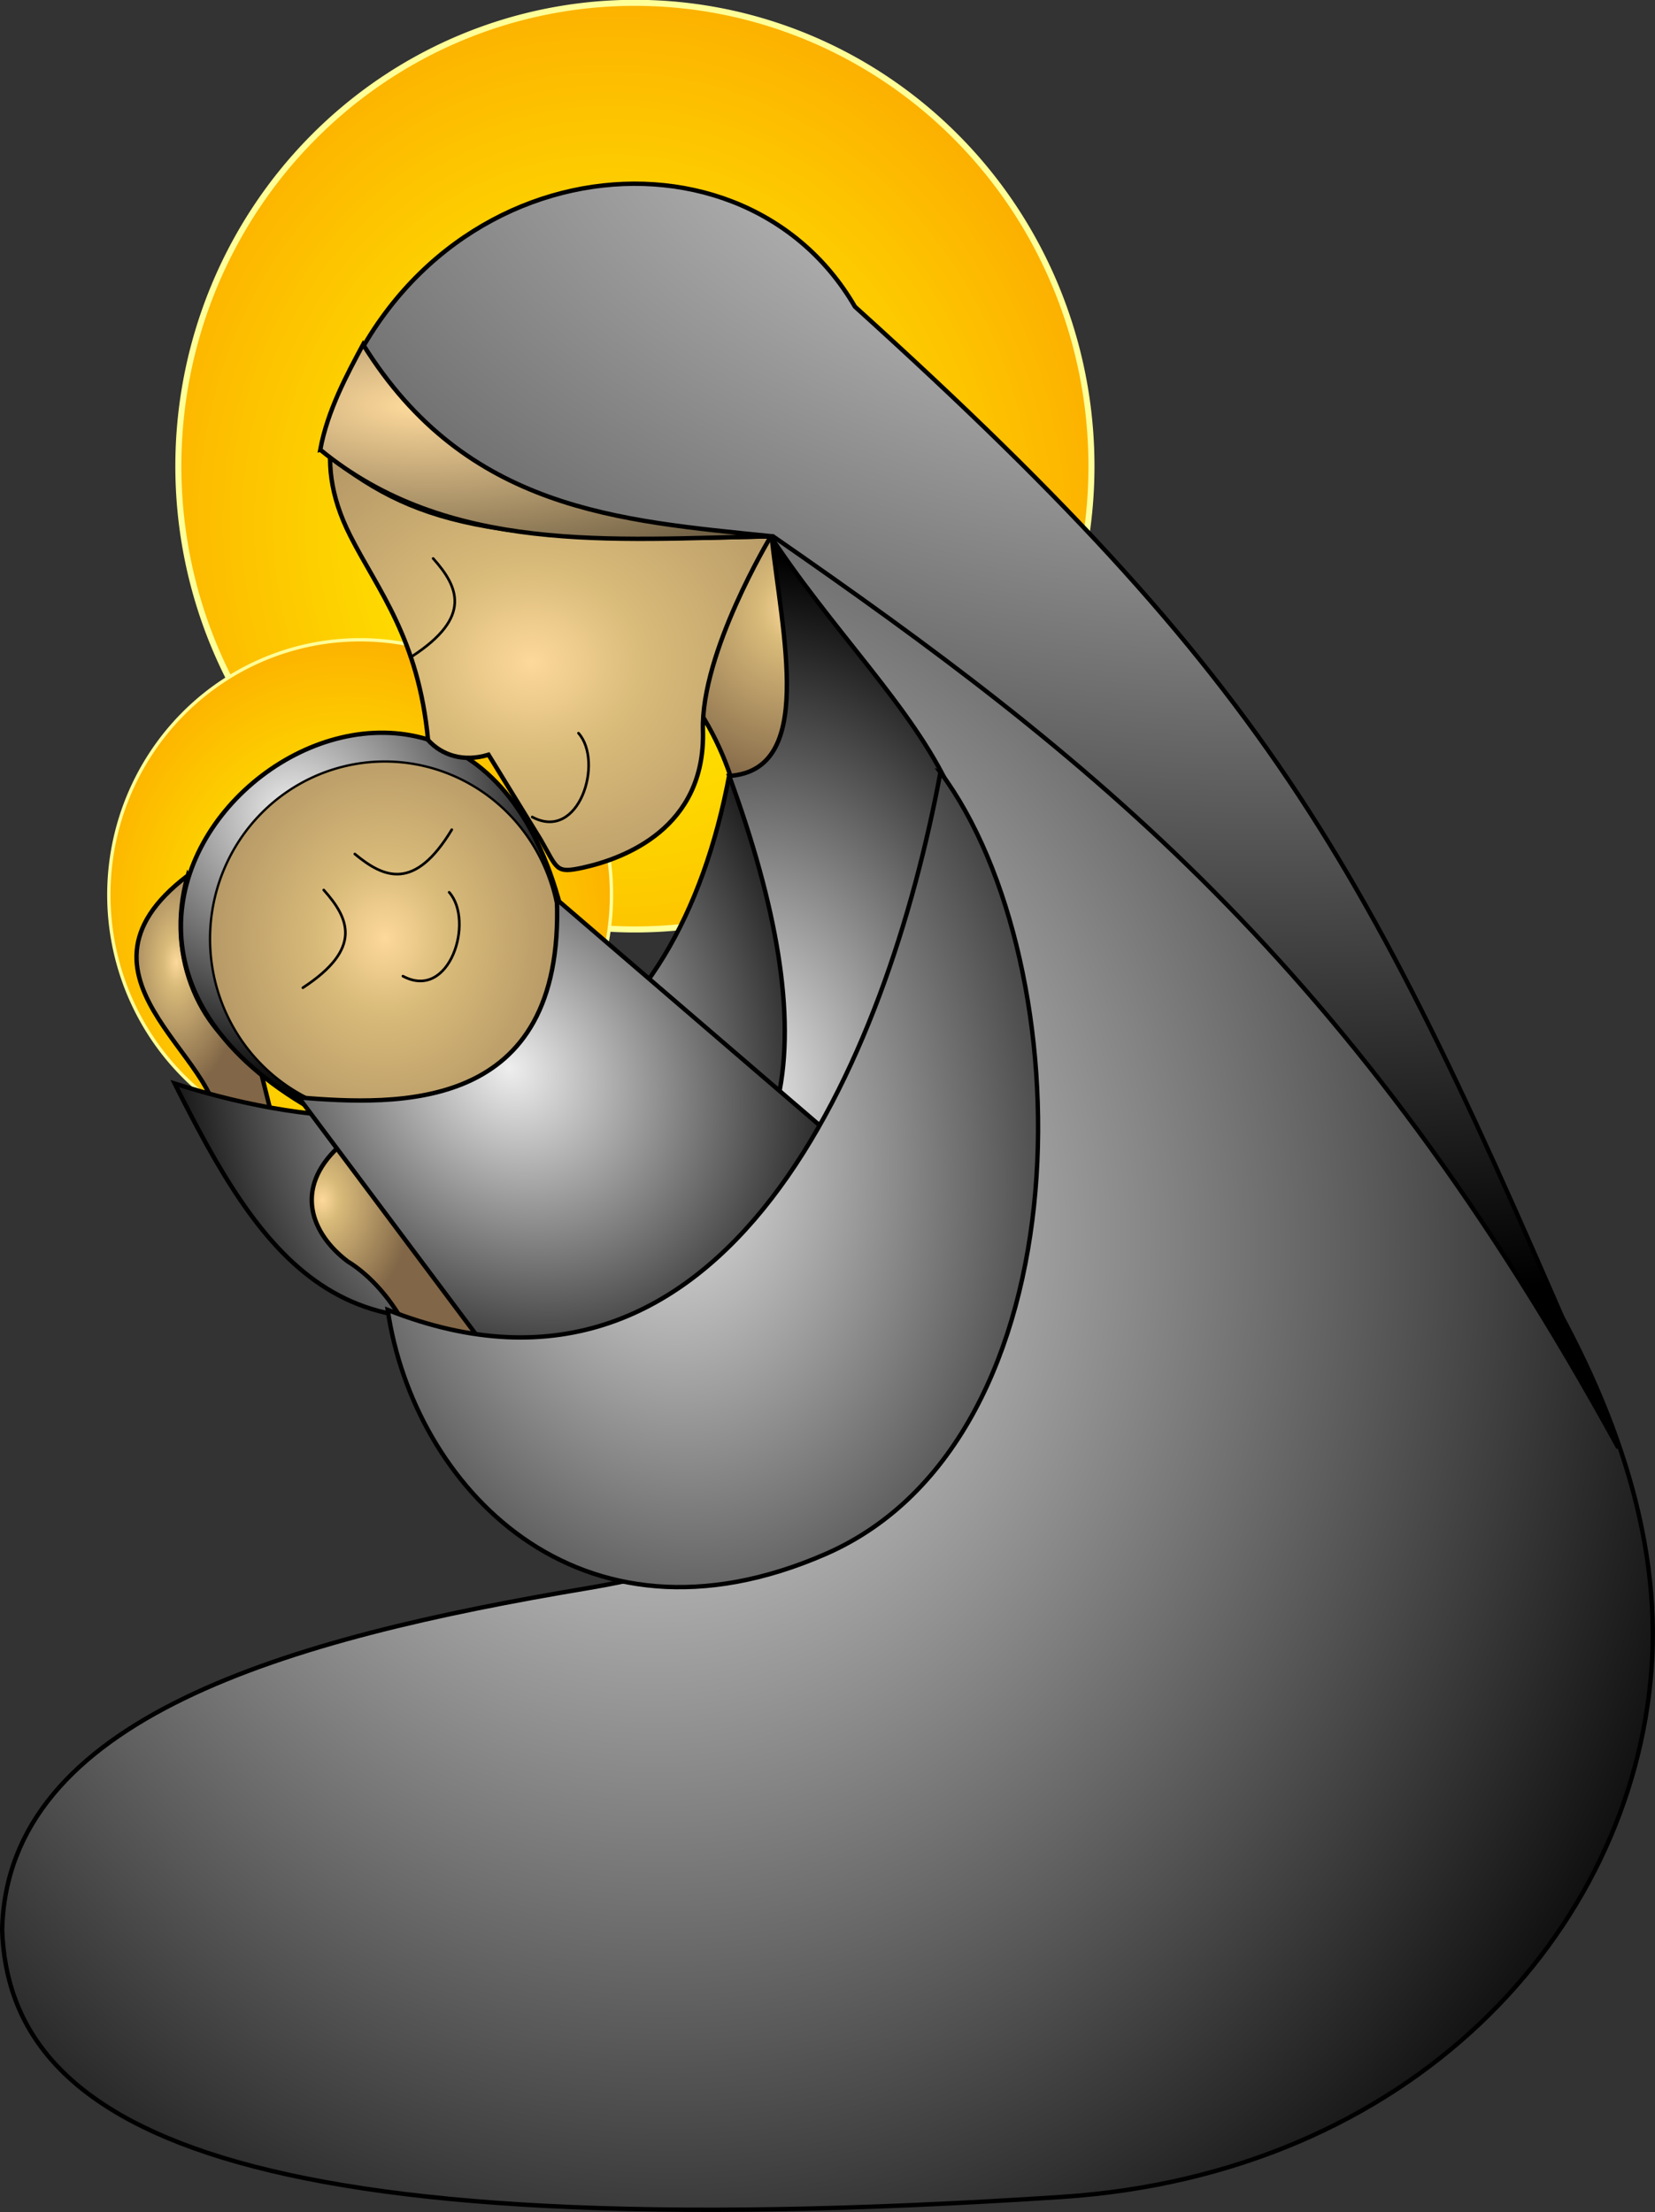 <?xml version="1.0" encoding="UTF-8"?>
<svg version="1.1" viewBox="0 0 378.04 505.37" xmlns="http://www.w3.org/2000/svg" xmlns:xlink="http://www.w3.org/1999/xlink">
<rect x="0" y="0" width="378.04" height="505.37" fill="#333333" stroke="none"/>
<defs>
<linearGradient id="a">
<stop stop-color="#eee" offset="0"/>
<stop offset="1"/>
</linearGradient>
<linearGradient id="b">
<stop stop-color="#fdd99b" offset="0"/>
<stop stop-color="#d9bb7a" offset=".189"/>
<stop stop-color="#816647" offset="1"/>
</linearGradient>
<radialGradient id="c" cx="414.32" cy="337.6" r="75.734" gradientTransform="matrix(1.592 -.131 .144 1.75 -290.97 -198.6)" gradientUnits="userSpaceOnUse">
<stop stop-color="#ff0" offset="0"/>
<stop stop-color="#fb8b00" offset="1"/>
</radialGradient>
<radialGradient id="p" cx="420.32" cy="327.21" r="75.734" gradientTransform="matrix(1.945 .012 -.014 2.212 -392.57 -401.84)" gradientUnits="userSpaceOnUse" xlink:href="#b"/>
<radialGradient id="o" cx="328.52" cy="328.39" r="52.012" gradientTransform="matrix(3.349 .128 -.05 1.308 -753.21 -150.17)" gradientUnits="userSpaceOnUse">
<stop stop-color="#fdd99b" offset="0"/>
<stop offset="1"/>
</radialGradient>
<radialGradient id="n" cx="490.34" cy="263.98" r="148.06" gradientTransform="matrix(3.126 .05 -.032 1.982 -1004.2 -316.63)" gradientUnits="userSpaceOnUse" xlink:href="#a"/>
<radialGradient id="m" cx="362.71" cy="387.72" r="49.722" gradientTransform="matrix(2.678 .034 -.029 2.271 -602.46 -513.05)" gradientUnits="userSpaceOnUse" xlink:href="#b"/>
<radialGradient id="l" cx="400.42" cy="505.4" r="79.918" gradientTransform="matrix(1.604 -.283 .4 2.268 -458.51 -546.58)" gradientUnits="userSpaceOnUse" xlink:href="#a"/>
<radialGradient id="k" cx="404.47" cy="534.39" r="189.28" gradientTransform="matrix(1.399 -.278 .313 1.573 -352.17 -222.25)" gradientUnits="userSpaceOnUse" xlink:href="#a"/>
<radialGradient id="j" cx="379.24" cy="470.38" r="75.905" gradientTransform="matrix(.767 -.722 .851 .904 -338.65 321.14)" gradientUnits="userSpaceOnUse" xlink:href="#a"/>
<radialGradient id="i" cx="309.86" cy="506.37" r="20.606" gradientTransform="matrix(1 0 0 1.329 0 -170.22)" gradientUnits="userSpaceOnUse">
<stop stop-color="#fdd99b" offset="0"/>
<stop stop-color="#d9bb7a" offset=".189"/>
<stop stop-color="#816647" offset="1"/>
</radialGradient>
<radialGradient id="h" cx="413.97" cy="473.25" r="49.649" gradientTransform="matrix(1.811 .014 -.019 2.477 -334.84 -699.74)" gradientUnits="userSpaceOnUse" xlink:href="#a"/>
<radialGradient id="g" cx="354.23" cy="480.65" r="69.555" gradientTransform="matrix(1.189 -.183 .247 1.599 -188.22 -231.81)" gradientUnits="userSpaceOnUse" xlink:href="#a"/>
<radialGradient id="f" cx="402.58" cy="405.89" r="27.264" gradientTransform="matrix(-1.397 -.33 .356 -1.506 835.38 1111.9)" gradientUnits="userSpaceOnUse" xlink:href="#b"/>
<radialGradient id="e" cx="302.76" cy="413.3" r="43.89" gradientTransform="matrix(1.505 -.157 .152 1.452 -215.61 -138.55)" gradientUnits="userSpaceOnUse" xlink:href="#a"/>
<radialGradient id="d" cx="276.51" cy="453.31" r="15.412" gradientTransform="matrix(1 0 0 1.931 0 -426.97)" gradientUnits="userSpaceOnUse" xlink:href="#b"/>
</defs>
<g transform="translate(-236.21 -228.56)">
<path transform="matrix(1.377 0 0 1.377 -197.55 -115.51)" d="m496.06 327.21a75.734 76.87 0 1 1-151.47 0 75.734 76.87 0 1 1 151.47 0z" fill="url(#c)" stroke="#ff9"/>
<path transform="matrix(.758 0 0 .758 -.128 184.97)" d="m496.06 327.21a75.734 76.87 0 1 1-151.47 0 75.734 76.87 0 1 1 151.47 0z" fill="url(#c)" stroke="#ff9"/>
<path d="m279.09 428.6c-31.796 24.122 11.937 43.275 6.161 59.538l12.966-5.019-2.928-11.711c-12.54-5.99-21.67-23.76-16.2-42.81z" fill="url(#d)" stroke="#000"/>
<path d="m305.31 480.71 59.007-44.736c-23.878-91.746-138.73-3.553-59.007 44.736z" fill="url(#e)" stroke="#000"/>
<path transform="matrix(.527 0 0 .527 102.59 270.61)" d="m496.06 327.21a75.734 76.87 0 1 1-151.47 0 75.734 76.87 0 1 1 151.47 0z" fill="url(#p)" stroke="#000"/>
<path d="m412.21 350.12 38.407 60.774-42.411 29.536c-1.655-15.932-0.897-31.382-12.117-49.227 0.597-14.08 9.143-28.067 16.121-41.083z" fill="url(#f)" stroke="#000"/>
<path d="m402.84 405.4c-12.146 65.212-56.319 93.064-126.73 70.715 19.181 38.051 38.182 69.542 94.927 44.723 60.223-26.341 48.696-70.496 31.808-115.44z" fill="url(#g)" stroke="#000"/>
<path d="m412.37 350.38c2.555 23.6 10.141 54.143-9.59 55.456 10.809 29.565 15.289 54.608 11.188 73.523l-39.159 107.89c47.687 1.339 88.593-14.272 98.298-107.89-2.233-38.622-14.296-89.317-60.737-128.98z" fill="url(#h)" stroke="#000"/>
<path d="m313.57 490.56c-10.344 9.588-6.254 19.889 2.044 26.18 9.308 5.725 16.519 18.152 17.795 28.577l15.221-6.121c-1.392-4.637-4.294-8.393-9.974-15.151-7.517-9.057-11.468-15.249-25.086-33.485z" fill="url(#i)" stroke="#000"/>
<path d="m304.45 479.3c22.583 1.81 60.699 3.678 58.97-45.222l84.924 72.998c30.432 38.24-47.657 86.122-77.248 61.344z" fill="url(#j)" stroke="#000"/>
<path d="m411.23 349.55s211.66 136.12 202.21 260.52c-4.564 60.079-54.904 115.18-134.81 120.42-189.62 12.43-240.34-15.963-241.93-61.005 1.081-48.442 64.988-66.596 134.09-78.148 73.208-12.239 135.19-66.335 82.438-182.35-8.604-18.923-27.361-36.711-42-59.437z" fill="url(#k)" stroke="#000"/>
<path d="m338.81 432.42c5.808 6.511 0.159 24.918-10.566 19.157" fill="none" stroke="#000" stroke-linecap="round" stroke-width=".6"/>
<path d="m310.16 431.89c5.808 6.511 8.937 13.36-4.766 22.334" fill="none" stroke="#000" stroke-linecap="round" stroke-width=".6"/>
<path d="m317.26 423.67c6.714 5.571 13.67 8.454 22.149-5.56" fill="none" stroke="#000" stroke-linecap="round" stroke-width=".6"/>
<path d="m451.03 405.01c-12.146 65.212-48.732 153.53-126.26 122.82 5.86 39.978 43.348 80.558 100.09 55.739 60.223-26.341 58.657-134.93 26.166-178.56z" fill="url(#l)" stroke="#000"/>
<path d="m319.43 307.93c-5.248 11.899-12.836 24.077-3.178 43.108 6.321 12.455 15.539 23.369 17.736 46.593 3.141 3.48 8.104 5.113 13.809 3.361l11.94 19.45c3.89 6.757 3.356 7.708 9.637 6.342 9.381-2.073 28.047-9.011 27.404-31.352-0.513-17.811 15.482-44.258 15.482-44.258-34.819-1.053-68.691-8.001-92.83-43.244z" fill="url(#m)" stroke="#000"/>
<path d="m335.15 356.15c5.808 6.511 8.937 13.36-4.766 22.334" fill="none" stroke="#000" stroke-linecap="round" stroke-width=".6"/>
<path d="m368.35 396.06c5.808 6.511 0.159 24.918-10.566 19.157" fill="none" stroke="#000" stroke-linecap="round" stroke-width=".6"/>
<path d="m605.87 559.34c-60.85-111.15-120.99-158.23-193.12-208.27-64.986 1.931-82.332-2.723-103-19.691 16.905-68.139 94.92-79.027 121.74-32.765 99.714 90.154 118.67 130.2 174.38 260.72z" fill="url(#n)" stroke="#000" stroke-width="1px"/>
<path d="m309.37 331.31c29.176 23.951 66.496 20.492 103.02 19.757-34.657-3.564-69.697-5.848-93.242-43.805-3.63 6.763-8.136 15.097-9.783 24.049z" fill="url(#o)" stroke="#000"/>
</g>
</svg>
